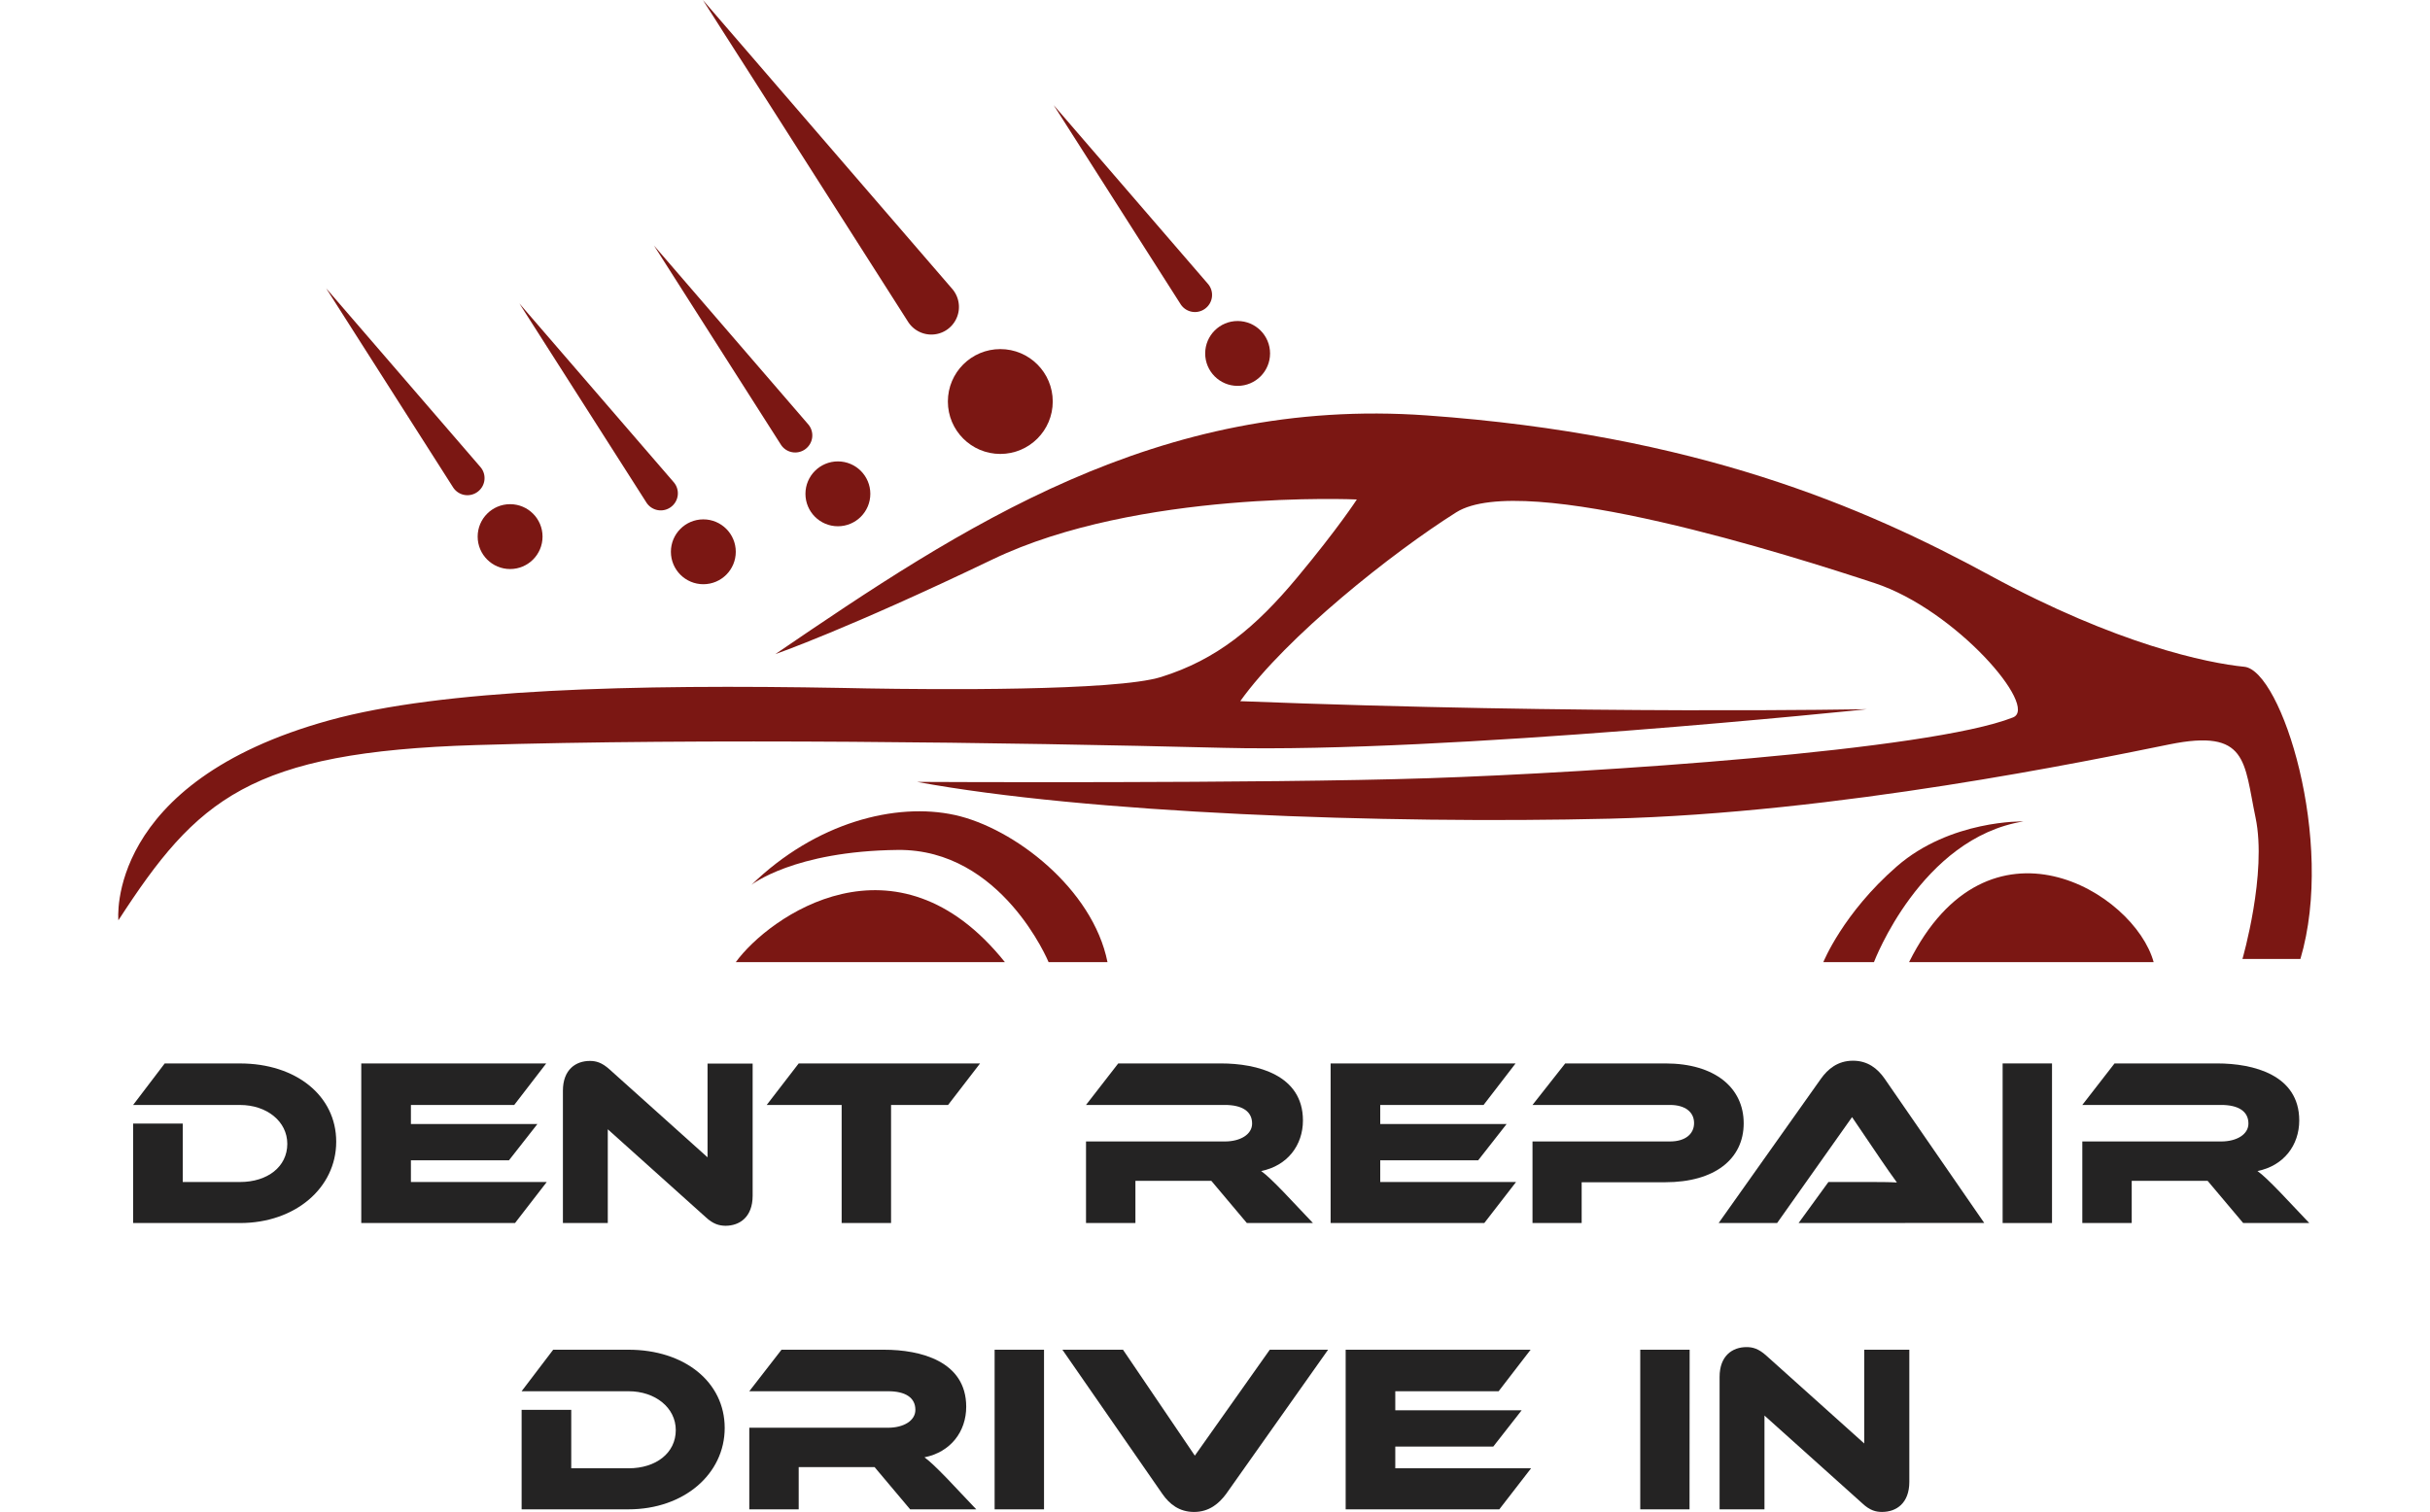 <svg id="e0160119-a583-4819-9e19-056ac0e0c127" data-name="Layer 1" xmlns="http://www.w3.org/2000/svg" width="1000" height="622.38" viewBox="0 0 1000 622.38"><defs><style>.b28bda1c-bf70-4e36-ac97-4dd5e504d9b9{fill:#7b1713;}.ba94d702-9ba3-4c53-afc5-73767007dab8{fill:#242323;}</style></defs><path class="b28bda1c-bf70-4e36-ac97-4dd5e504d9b9" d="M923.6,274.47c-15.2-1.49-52.47-9.23-104.72-37.63S697.9,178.91,587.15,171s-191.41,46-268.08,98.26c0,0,29.53-10.23,89.42-39S558.37,205.6,558.37,205.6s-7.57,11.74-24.61,32.19-32.94,33.7-55.95,40.89c-18.76,5.87-93.9,5.16-120.94,4.7l-9.69-.19h-.07c-87.18-1.6-165.2.51-211.5,13.29C43,322,48.72,378.83,48.72,378.83c32.37-50,54-69.29,147.1-72.13s217-1.13,307.84,1.14,264.67-15.91,264.67-15.91-115.51,2.25-257.94-3.3c18.89-26.48,62.6-61.17,88.87-77.73,27.65-17.41,139,18.18,172.29,29.16s67.77,51.12,56.79,55.28c-34.45,13.63-171.9,22.72-240.44,25s-210.52,1.52-210.52,1.52C447.05,334.72,569,339.27,662.5,337s197.84-24,230.21-30.57,30.67,7.1,35.5,30.1-5.39,58.22-5.39,58.22h23.85C961.15,345.89,938.79,276,923.6,274.47Z"/><path class="b28bda1c-bf70-4e36-ac97-4dd5e504d9b9" d="M302.79,396.06H413.54C368.67,340,316.42,377.32,302.79,396.06Z"/><path class="b28bda1c-bf70-4e36-ac97-4dd5e504d9b9" d="M392.9,335.48c-24.23-5.3-57.17,3-83.68,28.78,0,0,17.37-13.92,60.21-14.39s62.09,46.19,62.09,46.19h24.24C449.7,365.77,417.14,340.78,392.9,335.48Z"/><path class="b28bda1c-bf70-4e36-ac97-4dd5e504d9b9" d="M785.62,396.06H886.28C878.32,367.09,818.12,330.78,785.62,396.06Z"/><path class="b28bda1c-bf70-4e36-ac97-4dd5e504d9b9" d="M832.7,338.13s-30-.76-52.16,18.55-30.2,39.38-30.2,39.38h20.83S790.48,344.94,832.7,338.13Z"/><circle class="b28bda1c-bf70-4e36-ac97-4dd5e504d9b9" cx="411.65" cy="165.28" r="21.58"/><path class="b28bda1c-bf70-4e36-ac97-4dd5e504d9b9" d="M289.25,0l84.44,132.46a11.36,11.36,0,0,0,16.18,3.14h0a11.37,11.37,0,0,0,2-16.67Z"/><circle class="b28bda1c-bf70-4e36-ac97-4dd5e504d9b9" cx="509.31" cy="145.49" r="13.35"/><path class="b28bda1c-bf70-4e36-ac97-4dd5e504d9b9" d="M433.6,43.26l52.23,81.93a7,7,0,0,0,10,1.94h0a7,7,0,0,0,1.24-10.31Z"/><circle class="b28bda1c-bf70-4e36-ac97-4dd5e504d9b9" cx="344.81" cy="203.28" r="13.35"/><path class="b28bda1c-bf70-4e36-ac97-4dd5e504d9b9" d="M269.11,101.05,321.33,183a7,7,0,0,0,10,1.94h0a7,7,0,0,0,1.24-10.3Z"/><circle class="b28bda1c-bf70-4e36-ac97-4dd5e504d9b9" cx="289.44" cy="227.14" r="13.35"/><path class="b28bda1c-bf70-4e36-ac97-4dd5e504d9b9" d="M213.73,124.91,266,206.84a7,7,0,0,0,10,1.94h0a7,7,0,0,0,1.23-10.31Z"/><circle class="b28bda1c-bf70-4e36-ac97-4dd5e504d9b9" cx="209.92" cy="220.89" r="13.35"/><path class="b28bda1c-bf70-4e36-ac97-4dd5e504d9b9" d="M134.21,118.66l52.23,81.93a7,7,0,0,0,10,1.94h0a7,7,0,0,0,1.24-10.31Z"/><path class="ba94d702-9ba3-4c53-afc5-73767007dab8" d="M98.78,503.45h-44V462.5H75.21v24.06H98.78c11.3,0,19.45-6.28,19.45-15.71,0-9.23-8.45-16-19.45-16h-44l13-17.09h31c23,0,39.58,13.26,39.58,32.21S121.57,503.45,98.78,503.45Z"/><path class="ba94d702-9ba3-4c53-afc5-73767007dab8" d="M225,486.56l-13.06,16.89H148.67v-65.7h76.11l-13.16,17.09H169.1v7.86h52.05l-11.69,14.92H169.1v8.94Z"/><path class="ba94d702-9ba3-4c53-afc5-73767007dab8" d="M290.38,501l-40.26-36.14v38.59H231.65V449c0-8.74,5.31-12.28,11.1-12.28,2.46,0,4.91.59,8.15,3.54l40.27,36.14v-38.6h18.56v54.41c0,8.74-5.31,12.37-11.2,12.37C296,504.53,293.52,503.94,290.38,501Z"/><path class="ba94d702-9ba3-4c53-afc5-73767007dab8" d="M403.32,437.75l-13.16,17.09H366.69v48.61H346.36V454.84H315.52l13.16-17.09Z"/><path class="ba94d702-9ba3-4c53-afc5-73767007dab8" d="M540.31,503.45h-27.2l-14.63-17.38H467.25v17.38H446.92V469.87h57.16c6.28,0,11.19-2.85,11.19-7.37,0-5.11-4.22-7.66-11.19-7.66H446.92l13.26-17.09h42.23c14.92,0,33.78,4.72,33.78,23.47,0,10.22-6.39,18.66-17.19,20.82,2.26,1.67,4.72,4,9.23,8.65Z"/><path class="ba94d702-9ba3-4c53-afc5-73767007dab8" d="M623.89,486.56l-13.07,16.89H547.58v-65.7h76.11l-13.16,17.09H568v7.86h52l-11.69,14.92H568v8.94Z"/><path class="ba94d702-9ba3-4c53-afc5-73767007dab8" d="M685.26,486.66H650.89v16.79H630.66V469.87h56.57c6.28,0,9.92-3.05,9.92-7.57s-3.64-7.46-9.92-7.46H630.66l13.46-17.09h41.24c20.33,0,32.21,10,32.21,24.65S705.69,486.66,685.26,486.66Z"/><path class="ba94d702-9ba3-4c53-afc5-73767007dab8" d="M740.16,503.45l12.28-16.89h16.49c3.93,0,8.55,0,11.69.2-1.77-2.36-4.52-6.39-6.68-9.53l-11.78-17.38-30.84,43.6H707.26L749.39,444c2.75-3.83,6.78-7.37,13.16-7.37,6.09,0,10.12,3.24,13,7.37l41,59.41Z"/><path class="ba94d702-9ba3-4c53-afc5-73767007dab8" d="M844.45,503.45H824.13v-65.7h20.32Z"/><path class="ba94d702-9ba3-4c53-afc5-73767007dab8" d="M950.32,503.45h-27.2l-14.64-17.38H877.25v17.38H856.92V469.87h57.16c6.29,0,11.2-2.85,11.2-7.37,0-5.11-4.23-7.66-11.2-7.66H856.92l13.26-17.09h42.23c14.93,0,33.78,4.72,33.78,23.47,0,10.22-6.38,18.66-17.18,20.82,2.26,1.67,4.71,4,9.23,8.65Z"/><path class="ba94d702-9ba3-4c53-afc5-73767007dab8" d="M258.66,621.3h-44V580.35h20.42v24.06h23.57c11.3,0,19.45-6.29,19.45-15.72,0-9.23-8.45-16-19.45-16h-44l13-17.09h31c23,0,39.58,13.26,39.58,32.21S281.45,621.3,258.66,621.3Z"/><path class="ba94d702-9ba3-4c53-afc5-73767007dab8" d="M401.75,621.3H374.54l-14.63-17.38H328.68V621.3H308.35V587.71h57.16c6.28,0,11.19-2.85,11.19-7.36,0-5.11-4.22-7.66-11.19-7.66H308.35l13.26-17.09h42.23c14.93,0,33.78,4.71,33.78,23.47,0,10.21-6.38,18.66-17.18,20.82,2.26,1.67,4.71,4,9.23,8.64Z"/><path class="ba94d702-9ba3-4c53-afc5-73767007dab8" d="M429.64,621.3H409.31V555.6h20.33Z"/><path class="ba94d702-9ba3-4c53-afc5-73767007dab8" d="M462.14,555.6l29.56,43.6,30.84-43.6h24l-42,59.41c-2.85,3.83-6.88,7.37-13.16,7.37-6.09,0-10.12-3.24-13-7.37L437.2,555.6Z"/><path class="ba94d702-9ba3-4c53-afc5-73767007dab8" d="M630.07,604.41,617,621.3H553.77V555.6h76.11l-13.16,17.09H574.19v7.85h52l-11.68,14.93H574.19v8.94Z"/><path class="ba94d702-9ba3-4c53-afc5-73767007dab8" d="M695.28,621.3H675V555.6h20.33Z"/><path class="ba94d702-9ba3-4c53-afc5-73767007dab8" d="M766.38,618.84,726.12,582.7v38.6H707.65V566.8c0-8.75,5.31-12.28,11.1-12.28,2.46,0,4.91.59,8.15,3.53l40.27,36.14V555.6h18.56V610c0,8.74-5.31,12.37-11.2,12.37C772,622.38,769.52,621.79,766.38,618.84Z"/></svg>